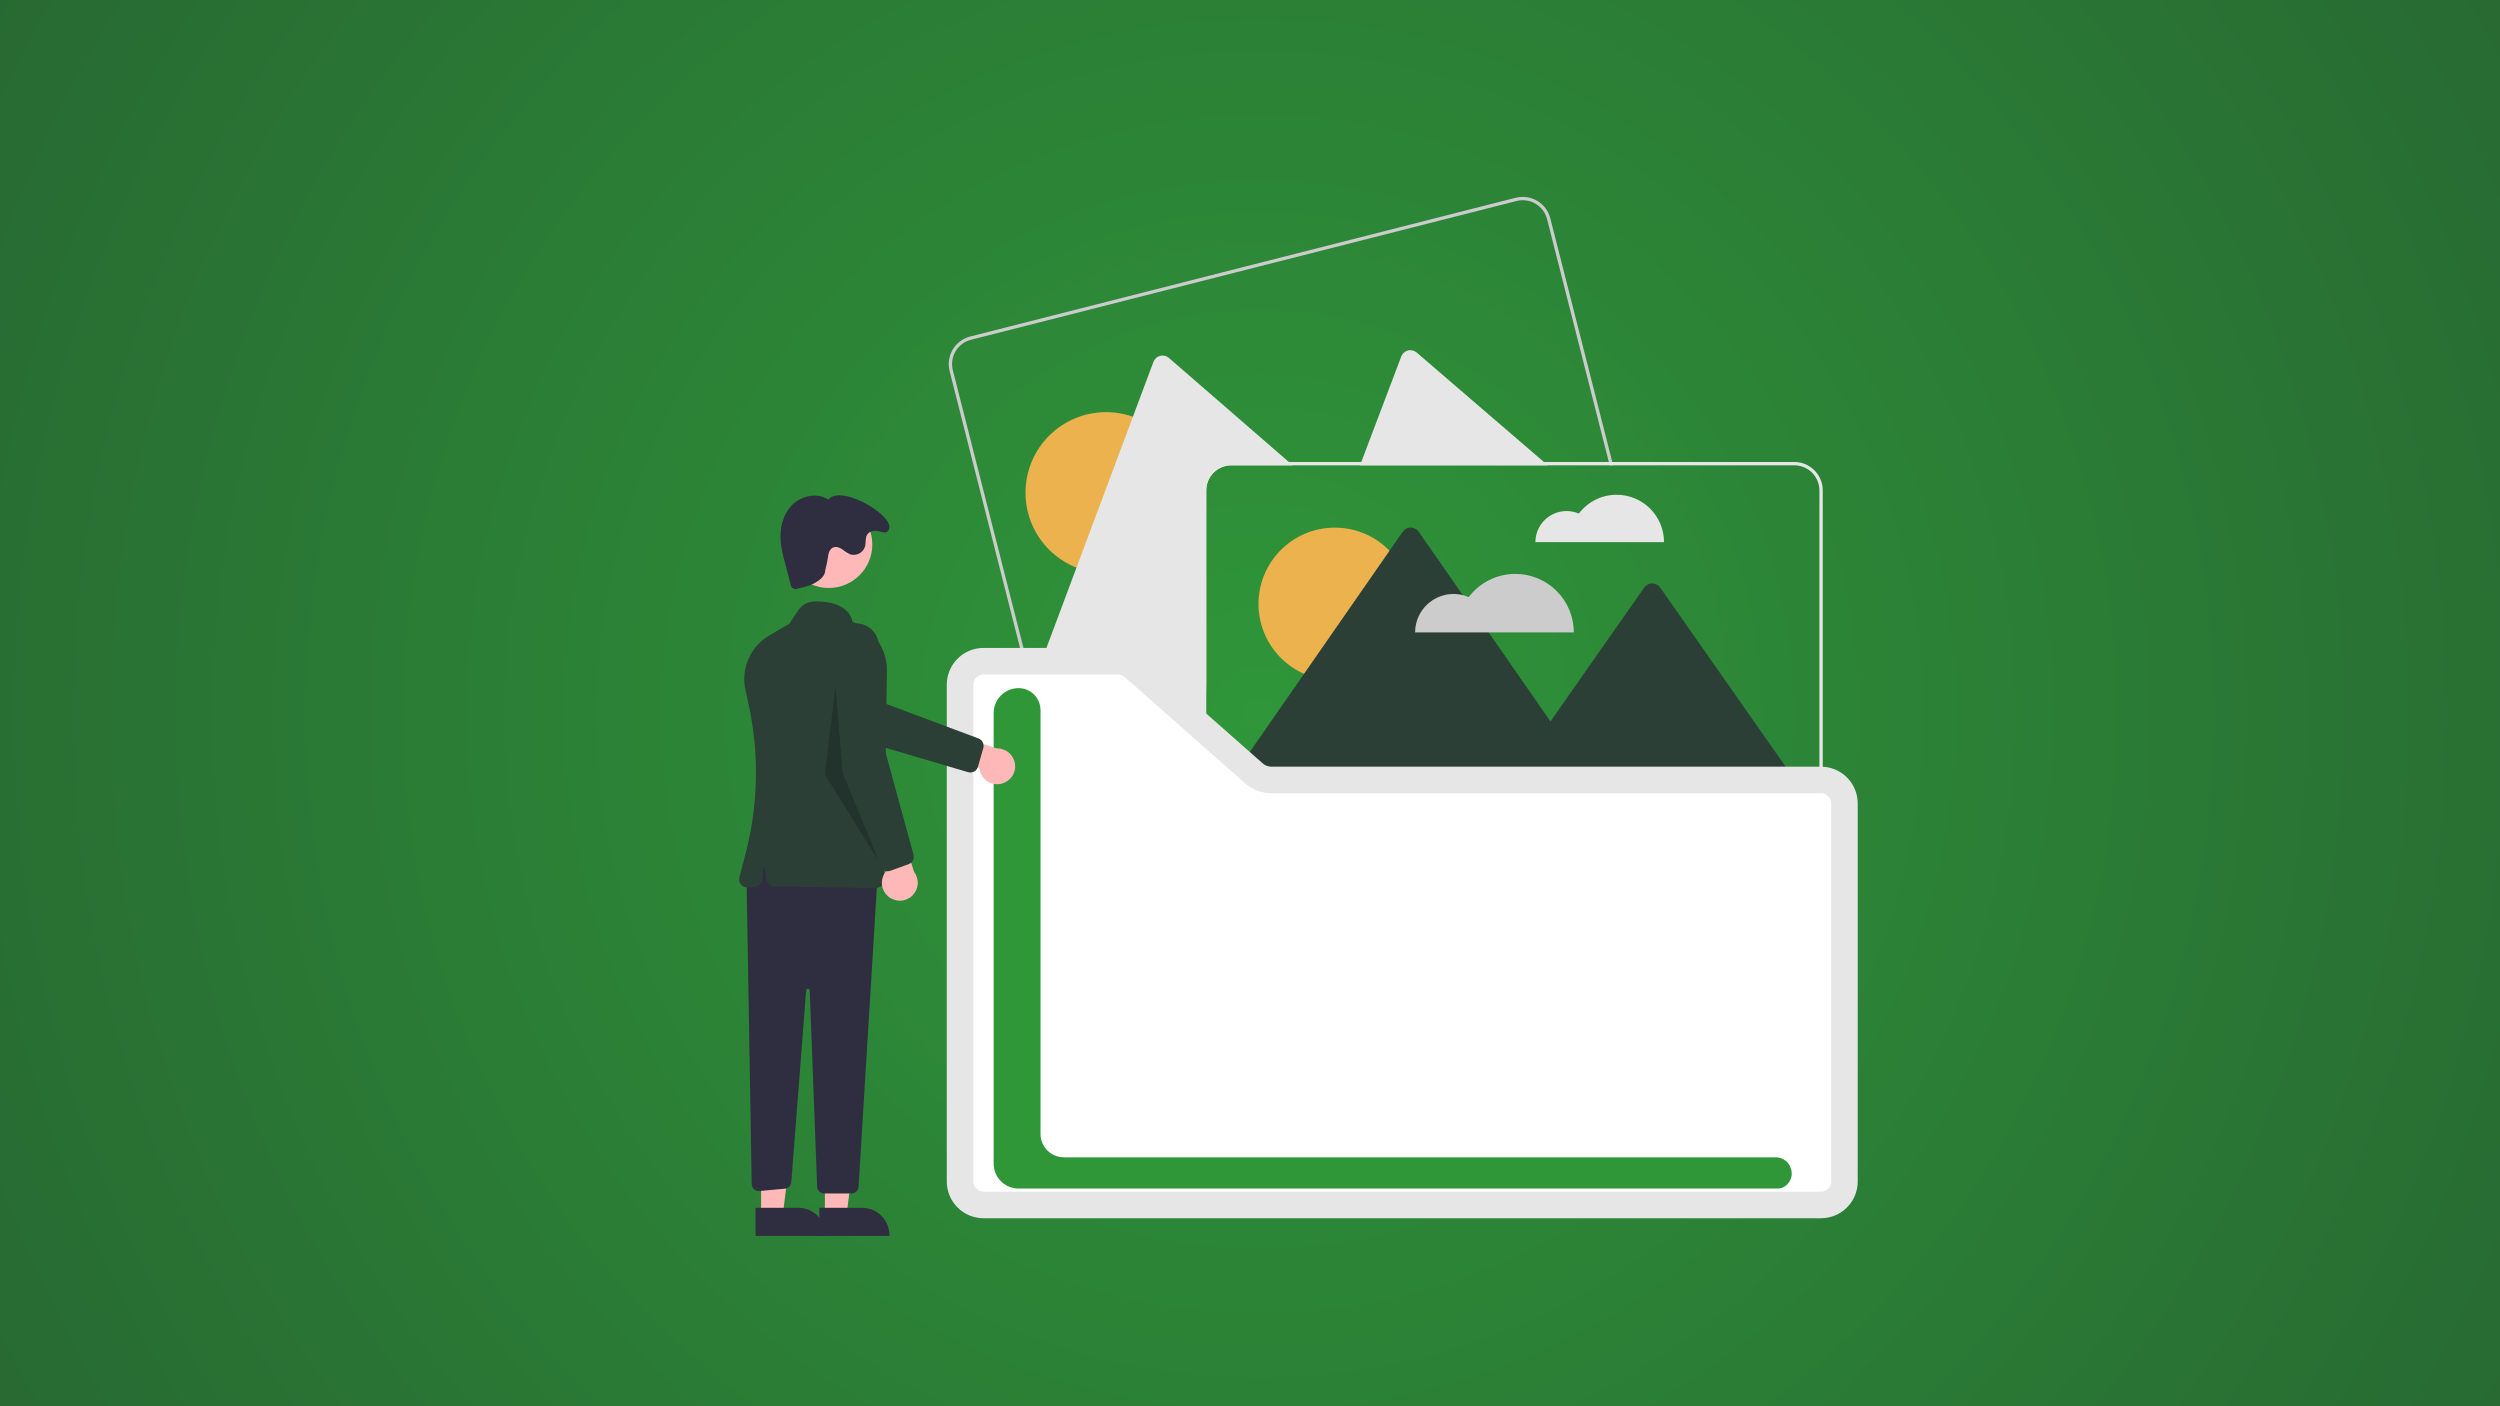 <?xml version="1.0" encoding="utf-8"?>
<svg xmlns="http://www.w3.org/2000/svg" fill="none" height="900" viewBox="0 0 1600 900" width="1600">
<rect x="0" y="0" width="1600" height="900" fill="#333333" stroke="none"/>
<rect fill="url(#paint0_radial_4_1137)" height="900" width="1600"/>
<path d="M1031.86 295.663L1018.82 244.383L1000.48 172.283L999.437 168.213V168.203L992.187 139.693C990.994 135.025 987.999 131.022 983.857 128.56C979.716 126.099 974.768 125.38 970.098 126.563L921.917 138.813L620.877 215.383C616.21 216.576 612.206 219.572 609.745 223.713C607.283 227.854 606.565 232.803 607.747 237.473L618.138 278.333L644.537 382.123L654.468 421.173L654.977 423.173H657.178L656.667 421.173L647.178 383.833V383.823L619.638 275.563L609.817 236.953C608.774 232.83 609.408 228.462 611.581 224.807C613.754 221.151 617.288 218.507 621.408 217.453L921.817 141.043L970.618 128.633C974.74 127.59 979.108 128.224 982.764 130.397C986.419 132.569 989.064 136.103 990.118 140.223L997.817 170.483L998.857 174.593L1016.68 244.663L1029.65 295.663L1030.19 297.803H1032.41L1031.86 295.663Z" fill="#CCCCCC"/>
<path d="M707.88 366.886C736.354 366.886 759.437 343.803 759.437 315.329C759.437 286.855 736.354 263.771 707.88 263.771C679.405 263.771 656.322 286.855 656.322 315.329C656.322 343.803 679.405 366.886 707.88 366.886Z" fill="#EBB24E"/>
<path d="M824.837 295.663L827.307 297.803H788.047C783.794 297.807 779.717 299.499 776.71 302.506C773.703 305.513 772.012 309.59 772.007 313.843V436.203L771.437 465.173L746.347 442.733L743.997 443.333L725.397 426.923C722.659 424.504 719.131 423.17 715.477 423.173H666.537L667.287 421.173L677.067 395.043L732.517 246.793L738.218 231.563C738.568 230.627 739.14 229.789 739.884 229.122C740.628 228.454 741.523 227.977 742.491 227.731C743.46 227.484 744.474 227.475 745.447 227.706C746.419 227.936 747.322 228.398 748.077 229.053L785.387 261.423L807.347 280.483L824.837 295.663Z" fill="#E6E6E6"/>
<path d="M988.077 295.663L990.557 297.803H870.417L871.227 295.663L896.817 228.113C897.168 227.18 897.74 226.345 898.482 225.681C899.225 225.016 900.117 224.54 901.083 224.293C902.049 224.047 903.06 224.037 904.031 224.265C905.001 224.493 905.902 224.952 906.657 225.603L957.527 269.383L960.457 271.893L988.077 295.663Z" fill="#E6E6E6"/>
<path d="M1034.65 316.652C1029.96 316.649 1025.34 317.733 1021.14 319.819C1016.95 321.905 1013.29 324.937 1010.47 328.676C1007.44 327.371 1004.13 326.839 1000.84 327.129C997.55 327.418 994.384 328.52 991.627 330.335C988.869 332.15 986.605 334.622 985.038 337.528C983.472 340.434 982.651 343.683 982.65 346.985H1064.98C1064.98 343.001 1064.2 339.057 1062.67 335.377C1061.15 331.697 1058.91 328.353 1056.1 325.536C1053.28 322.72 1049.94 320.485 1046.26 318.961C1042.58 317.437 1038.63 316.652 1034.65 316.652Z" fill="#E6E6E6"/>
<path d="M1148.38 295.663H788.047C783.993 295.67 780.057 297.029 776.862 299.525C773.667 302.021 771.396 305.511 770.407 309.443V309.453C770.049 310.889 769.868 312.363 769.867 313.843V466.143L771.037 467.173L772.007 468.033V313.843C772.012 309.59 773.703 305.513 776.71 302.506C779.717 299.499 783.794 297.807 788.047 297.803H1148.38C1152.63 297.806 1156.71 299.497 1159.72 302.504C1162.72 305.511 1164.41 309.59 1164.42 313.843V499.173H1165.44C1165.81 499.169 1166.19 499.186 1166.56 499.223V313.843C1166.55 309.023 1164.63 304.403 1161.22 300.995C1157.82 297.587 1153.2 295.67 1148.38 295.663Z" fill="#E6E6E6"/>
<path d="M854.284 435.382C881.261 435.382 903.131 413.512 903.131 386.535C903.131 359.558 881.261 337.688 854.284 337.688C827.307 337.688 805.437 359.558 805.437 386.535C805.437 413.512 827.307 435.382 854.284 435.382Z" fill="#EBB24E"/>
<path d="M1148.78 499.173H813.747C809.607 499.161 805.611 497.651 802.497 494.923L794.977 488.293L796.127 486.633L798.207 483.633L888.507 353.623L897.777 340.273C898.348 339.451 899.109 338.78 899.995 338.316C900.881 337.853 901.867 337.61 902.867 337.61C903.868 337.61 904.853 337.853 905.739 338.316C906.626 338.78 907.387 339.451 907.957 340.273L936.137 380.843V380.853L952.718 404.723L992.297 461.703L1052.33 376.013C1052.9 375.195 1053.66 374.528 1054.54 374.067C1055.43 373.606 1056.41 373.365 1057.41 373.365C1058.4 373.365 1059.39 373.606 1060.27 374.067C1061.16 374.528 1061.92 375.195 1062.49 376.013L1101 430.973L1103.21 434.133L1147.38 497.173L1148.78 499.173Z" fill="#2B3F37"/>
<path d="M969.819 367.3C964.038 367.296 958.334 368.633 953.158 371.207C947.981 373.781 943.472 377.522 939.987 382.134C936.245 380.524 932.162 379.868 928.105 380.226C924.047 380.583 920.142 381.943 916.74 384.182C913.337 386.421 910.544 389.47 908.611 393.056C906.678 396.641 905.666 400.65 905.665 404.723H1007.24C1007.24 399.809 1006.27 394.942 1004.39 390.402C1002.51 385.862 999.757 381.736 996.281 378.261C992.806 374.786 988.681 372.029 984.14 370.149C979.6 368.268 974.734 367.3 969.819 367.3Z" fill="#CCCCCC"/>
<path d="M1180.44 756.173C1180.43 760.15 1178.85 763.962 1176.04 766.774C1173.23 769.586 1169.41 771.168 1165.44 771.173H629.437C625.46 771.168 621.648 769.586 618.836 766.774C616.024 763.962 614.442 760.15 614.437 756.173V438.173C614.442 434.196 616.024 430.384 618.836 427.572C621.648 424.76 625.46 423.178 629.437 423.173L715.477 423.173C719.131 423.17 722.659 424.504 725.397 426.923L802.497 494.923C805.611 497.651 809.607 499.161 813.747 499.173H1165.44C1165.81 499.169 1166.19 499.186 1166.56 499.223C1170.33 499.508 1173.85 501.206 1176.43 503.978C1179 506.75 1180.43 510.391 1180.44 514.173V756.173Z" fill="#ECECEC"/>
<path d="M725.397 426.923C722.659 424.504 719.131 423.17 715.477 423.173L629.437 423.173C625.46 423.178 621.648 424.76 618.836 427.572C616.024 430.384 614.442 434.196 614.437 438.173V756.173C614.442 760.15 616.024 763.962 618.836 766.774C621.648 769.586 625.46 771.168 629.437 771.173H1165.44C1169.41 771.168 1173.23 769.586 1176.04 766.774C1178.85 763.962 1180.43 760.15 1180.44 756.173V514.173C1180.43 510.391 1179 506.75 1176.43 503.978C1173.85 501.206 1170.33 499.508 1166.56 499.223C1166.19 499.186 1165.81 499.169 1165.44 499.173H813.747C809.607 499.161 805.611 497.651 802.497 494.923L725.397 426.923Z" fill="white"/>
<path d="M725.397 426.923L802.497 494.923C805.611 497.651 809.607 499.161 813.747 499.173H1165.44C1165.81 499.169 1166.19 499.186 1166.56 499.223C1170.33 499.508 1173.85 501.206 1176.43 503.978C1179 506.75 1180.43 510.391 1180.44 514.173V756.173C1180.43 760.15 1178.85 763.962 1176.04 766.774C1173.23 769.586 1169.41 771.168 1165.44 771.173H629.437C625.46 771.168 621.648 769.586 618.836 766.774C616.024 763.962 614.442 760.15 614.437 756.173V438.173C614.442 434.196 616.024 430.384 618.836 427.572C621.648 424.76 625.46 423.178 629.437 423.173L715.477 423.173C719.131 423.17 722.659 424.504 725.397 426.923Z" stroke="#E6E6E6" stroke-linejoin="round" stroke-width="17"/>
<path d="M1138.02 760.673H651.857C647.636 760.668 643.59 758.989 640.605 756.005C637.621 753.02 635.942 748.974 635.937 744.753V456.322C635.942 452.102 637.621 448.055 640.605 445.071C643.59 442.086 647.636 440.408 651.857 440.403C655.59 440.407 659.169 441.892 661.809 444.532C664.448 447.171 665.933 450.75 665.937 454.483V725.753C665.942 729.709 667.515 733.501 670.312 736.298C673.109 739.095 676.901 740.668 680.857 740.673H1136.38C1138.64 740.648 1140.84 741.381 1142.64 742.756C1144.44 744.132 1145.72 746.069 1146.29 748.26C1146.93 750.338 1146.85 752.568 1146.07 754.595C1145.29 756.623 1143.85 758.33 1141.98 759.445C1140.8 760.215 1139.43 760.64 1138.02 760.673Z" fill="#309739"/>
<path d="M641.222 501.493C639.615 501.937 637.93 502.023 636.286 501.746C634.642 501.469 633.079 500.835 631.707 499.889C630.334 498.943 629.187 497.708 628.344 496.271C627.501 494.834 626.984 493.23 626.829 491.572L587.472 481.912L602.927 467.622L637.932 478.986C640.738 478.911 643.474 479.866 645.622 481.671C647.77 483.476 649.18 486.006 649.586 488.78C649.991 491.554 649.364 494.381 647.822 496.724C646.281 499.067 643.932 500.764 641.222 501.493Z" fill="#FFB8B8"/>
<path d="M625.897 490.699L629.315 478.771C629.662 477.538 629.534 476.221 628.957 475.077C628.38 473.934 627.395 473.048 626.197 472.594L557.685 446.991L504.235 412.118C502.622 411.066 500.815 410.344 498.92 409.995C497.025 409.646 495.08 409.677 493.197 410.086C491.314 410.494 489.531 411.273 487.952 412.376C486.373 413.479 485.029 414.885 483.999 416.511C482.968 418.138 482.272 419.953 481.95 421.85C481.628 423.748 481.687 425.691 482.124 427.565C482.561 429.44 483.366 431.209 484.493 432.77C485.62 434.331 487.047 435.653 488.69 436.658L548.404 473.198L619.546 494.186C620.622 494.502 621.772 494.456 622.819 494.055C623.866 493.654 624.752 492.921 625.341 491.968C625.583 491.572 625.77 491.145 625.897 490.699Z" fill="#2B3F37"/>
<path d="M527.93 777.538L541.834 777.537L548.448 723.969L527.927 723.97L527.93 777.538Z" fill="#FFB8B8"/>
<path d="M524.384 791L569.216 790.998V790.432C569.216 788.143 568.765 785.877 567.888 783.762C567.011 781.647 565.725 779.726 564.105 778.107C562.485 776.489 560.561 775.205 558.444 774.329C556.326 773.453 554.057 773.002 551.766 773.002H551.765L524.383 773.004L524.384 791Z" fill="#2F2E41"/>
<path d="M487.101 777.538L501.006 777.537L507.62 723.969L487.099 723.97L487.101 777.538Z" fill="#FFB8B8"/>
<path d="M483.555 791L528.388 790.998V790.432C528.388 788.143 527.936 785.877 527.059 783.762C526.182 781.647 524.897 779.726 523.277 778.107C521.656 776.489 519.732 775.205 517.615 774.329C515.498 773.453 513.229 773.002 510.937 773.002H510.936L483.554 773.004L483.555 791Z" fill="#2F2E41"/>
<path d="M477.77 561.052L481.09 757.811C481.1 758.434 481.239 759.049 481.498 759.616C481.757 760.183 482.131 760.69 482.595 761.106C483.059 761.523 483.604 761.839 484.197 762.035C484.789 762.232 485.415 762.304 486.036 762.248L502.307 760.77C503.374 760.673 504.372 760.202 505.125 759.44C505.878 758.678 506.336 757.675 506.419 756.608L515.944 633.875C515.967 633.586 516.099 633.318 516.313 633.123C516.527 632.929 516.808 632.824 517.097 632.83C517.387 632.835 517.663 632.952 517.87 633.154C518.076 633.357 518.197 633.631 518.208 633.919L522.969 759.462C523.014 760.634 523.511 761.742 524.356 762.555C525.201 763.368 526.329 763.822 527.503 763.822H544.952C546.107 763.822 547.219 763.382 548.06 762.591C548.902 761.8 549.409 760.719 549.48 759.567L561.695 559.919L489.111 541.794L477.77 561.052Z" fill="#2F2E41"/>
<path d="M530.417 376.297C515.033 376.297 502.562 363.84 502.562 348.474C502.562 333.108 515.033 320.652 530.417 320.652C545.801 320.652 558.272 333.108 558.272 348.474C558.272 363.84 545.801 376.297 530.417 376.297Z" fill="#FFB8B8"/>
<path d="M564.18 566.905C564.663 566.439 565.048 565.883 565.314 565.267C565.579 564.652 565.72 563.99 565.728 563.32L567.607 429.149C567.72 422.324 565.664 415.638 561.735 410.053C557.806 404.468 552.205 400.27 545.738 398.063C543.129 386.237 529.239 384.756 521.142 384.933C519.121 384.977 517.141 385.506 515.368 386.477C513.596 387.448 512.084 388.831 510.961 390.51L505.156 399.206L492.363 406.696C486.443 410.148 481.773 415.389 479.027 421.663C476.281 427.937 475.602 434.92 477.086 441.605L479.056 450.553C485.992 482.226 485.332 515.087 477.13 546.456L473.167 561.55C472.961 562.336 472.945 563.16 473.122 563.953C473.3 564.746 473.664 565.485 474.186 566.109C474.707 566.733 475.37 567.224 476.12 567.539C476.869 567.855 477.684 567.987 478.495 567.925L483.098 567.571C484.293 567.481 485.418 566.972 486.275 566.136C487.132 565.299 487.667 564.188 487.785 562.997L488.547 555.388C488.561 555.248 488.626 555.119 488.73 555.024C488.835 554.93 488.97 554.878 489.111 554.878C489.252 554.878 489.387 554.93 489.491 555.024C489.596 555.119 489.661 555.248 489.675 555.388L490.413 562.754C490.537 563.999 491.115 565.154 492.037 566.001C492.959 566.847 494.16 567.325 495.412 567.344L560.546 568.345C560.573 568.345 560.6 568.346 560.627 568.346C561.955 568.349 563.23 567.832 564.18 566.905Z" fill="#2B3F37"/>
<path d="M528.238 364.512C528.124 368.445 525.39 370.72 522.034 372.78C518.678 374.84 514.754 375.734 510.91 376.595C510.394 376.869 509.816 377.006 509.232 376.991C508.647 376.977 508.077 376.812 507.575 376.514C507.072 376.215 506.656 375.792 506.365 375.285C506.074 374.779 505.919 374.206 505.915 373.622L502.389 360.229C501.142 355.951 500.235 351.581 499.675 347.16C498.826 338.654 500.844 329.503 506.789 323.353C512.733 317.202 523.042 315.018 530.165 319.756C538.618 308.972 577.257 332.798 567.726 340.297C566.03 341.631 563.438 339.943 561.286 339.779C559.134 339.616 556.722 339.994 555.354 341.662C553.568 343.842 554.346 347.089 553.61 349.808C553.306 350.765 552.814 351.652 552.165 352.418C551.516 353.185 550.721 353.815 549.826 354.273C548.932 354.731 547.956 355.007 546.954 355.086C545.952 355.165 544.944 355.046 543.989 354.734C542.209 353.858 540.535 352.783 538.999 351.53C537.348 350.431 535.262 349.62 533.403 350.313C530.954 351.226 530.083 354.221 529.862 356.823C529.489 359.419 528.946 361.987 528.238 364.512Z" fill="#2F2E41"/>
<path d="M534.743 439.079L539.28 494.586L563.096 552.359L527.939 495.719L534.743 439.079Z" fill="black" opacity="0.2"/>
<path d="M568.666 573.873C567.366 572.83 566.31 571.516 565.574 570.021C564.837 568.527 564.438 566.89 564.404 565.225C564.369 563.56 564.701 561.908 565.375 560.385C566.049 558.862 567.049 557.505 568.305 556.41L553.132 518.873L573.776 523.037L585.02 558.044C586.722 560.273 587.546 563.049 587.336 565.845C587.127 568.641 585.897 571.263 583.882 573.214C581.866 575.165 579.203 576.31 576.399 576.431C573.595 576.553 570.843 575.642 568.666 573.873Z" fill="#FFB8B8"/>
<path d="M569.771 557.318L581.456 553.111C582.66 552.671 583.655 551.797 584.246 550.661C584.837 549.525 584.981 548.209 584.649 546.972L565.372 476.49L562.433 412.79C562.344 410.868 561.874 408.982 561.049 407.242C560.224 405.503 559.061 403.944 557.628 402.658C556.195 401.371 554.52 400.382 552.701 399.748C550.881 399.114 548.954 398.847 547.03 398.963C545.107 399.08 543.226 399.577 541.496 400.426C539.767 401.275 538.224 402.459 536.957 403.91C535.69 405.36 534.724 407.047 534.115 408.873C533.507 410.699 533.268 412.628 533.413 414.548L538.662 484.298L563.224 554.212C563.597 555.268 564.307 556.173 565.244 556.787C566.182 557.401 567.296 557.69 568.414 557.609C568.877 557.574 569.334 557.476 569.771 557.318Z" fill="#2B3F37"/>
<defs>
<radialGradient cx="0" cy="0" gradientTransform="translate(806.5 457) rotate(145.794) scale(2095.46 2075.59)" gradientUnits="userSpaceOnUse" id="paint0_radial_4_1137" r="1">
<stop stop-color="#2F9639"/>
<stop offset="1" stop-color="#1E322A"/>
</radialGradient>
</defs>
</svg>